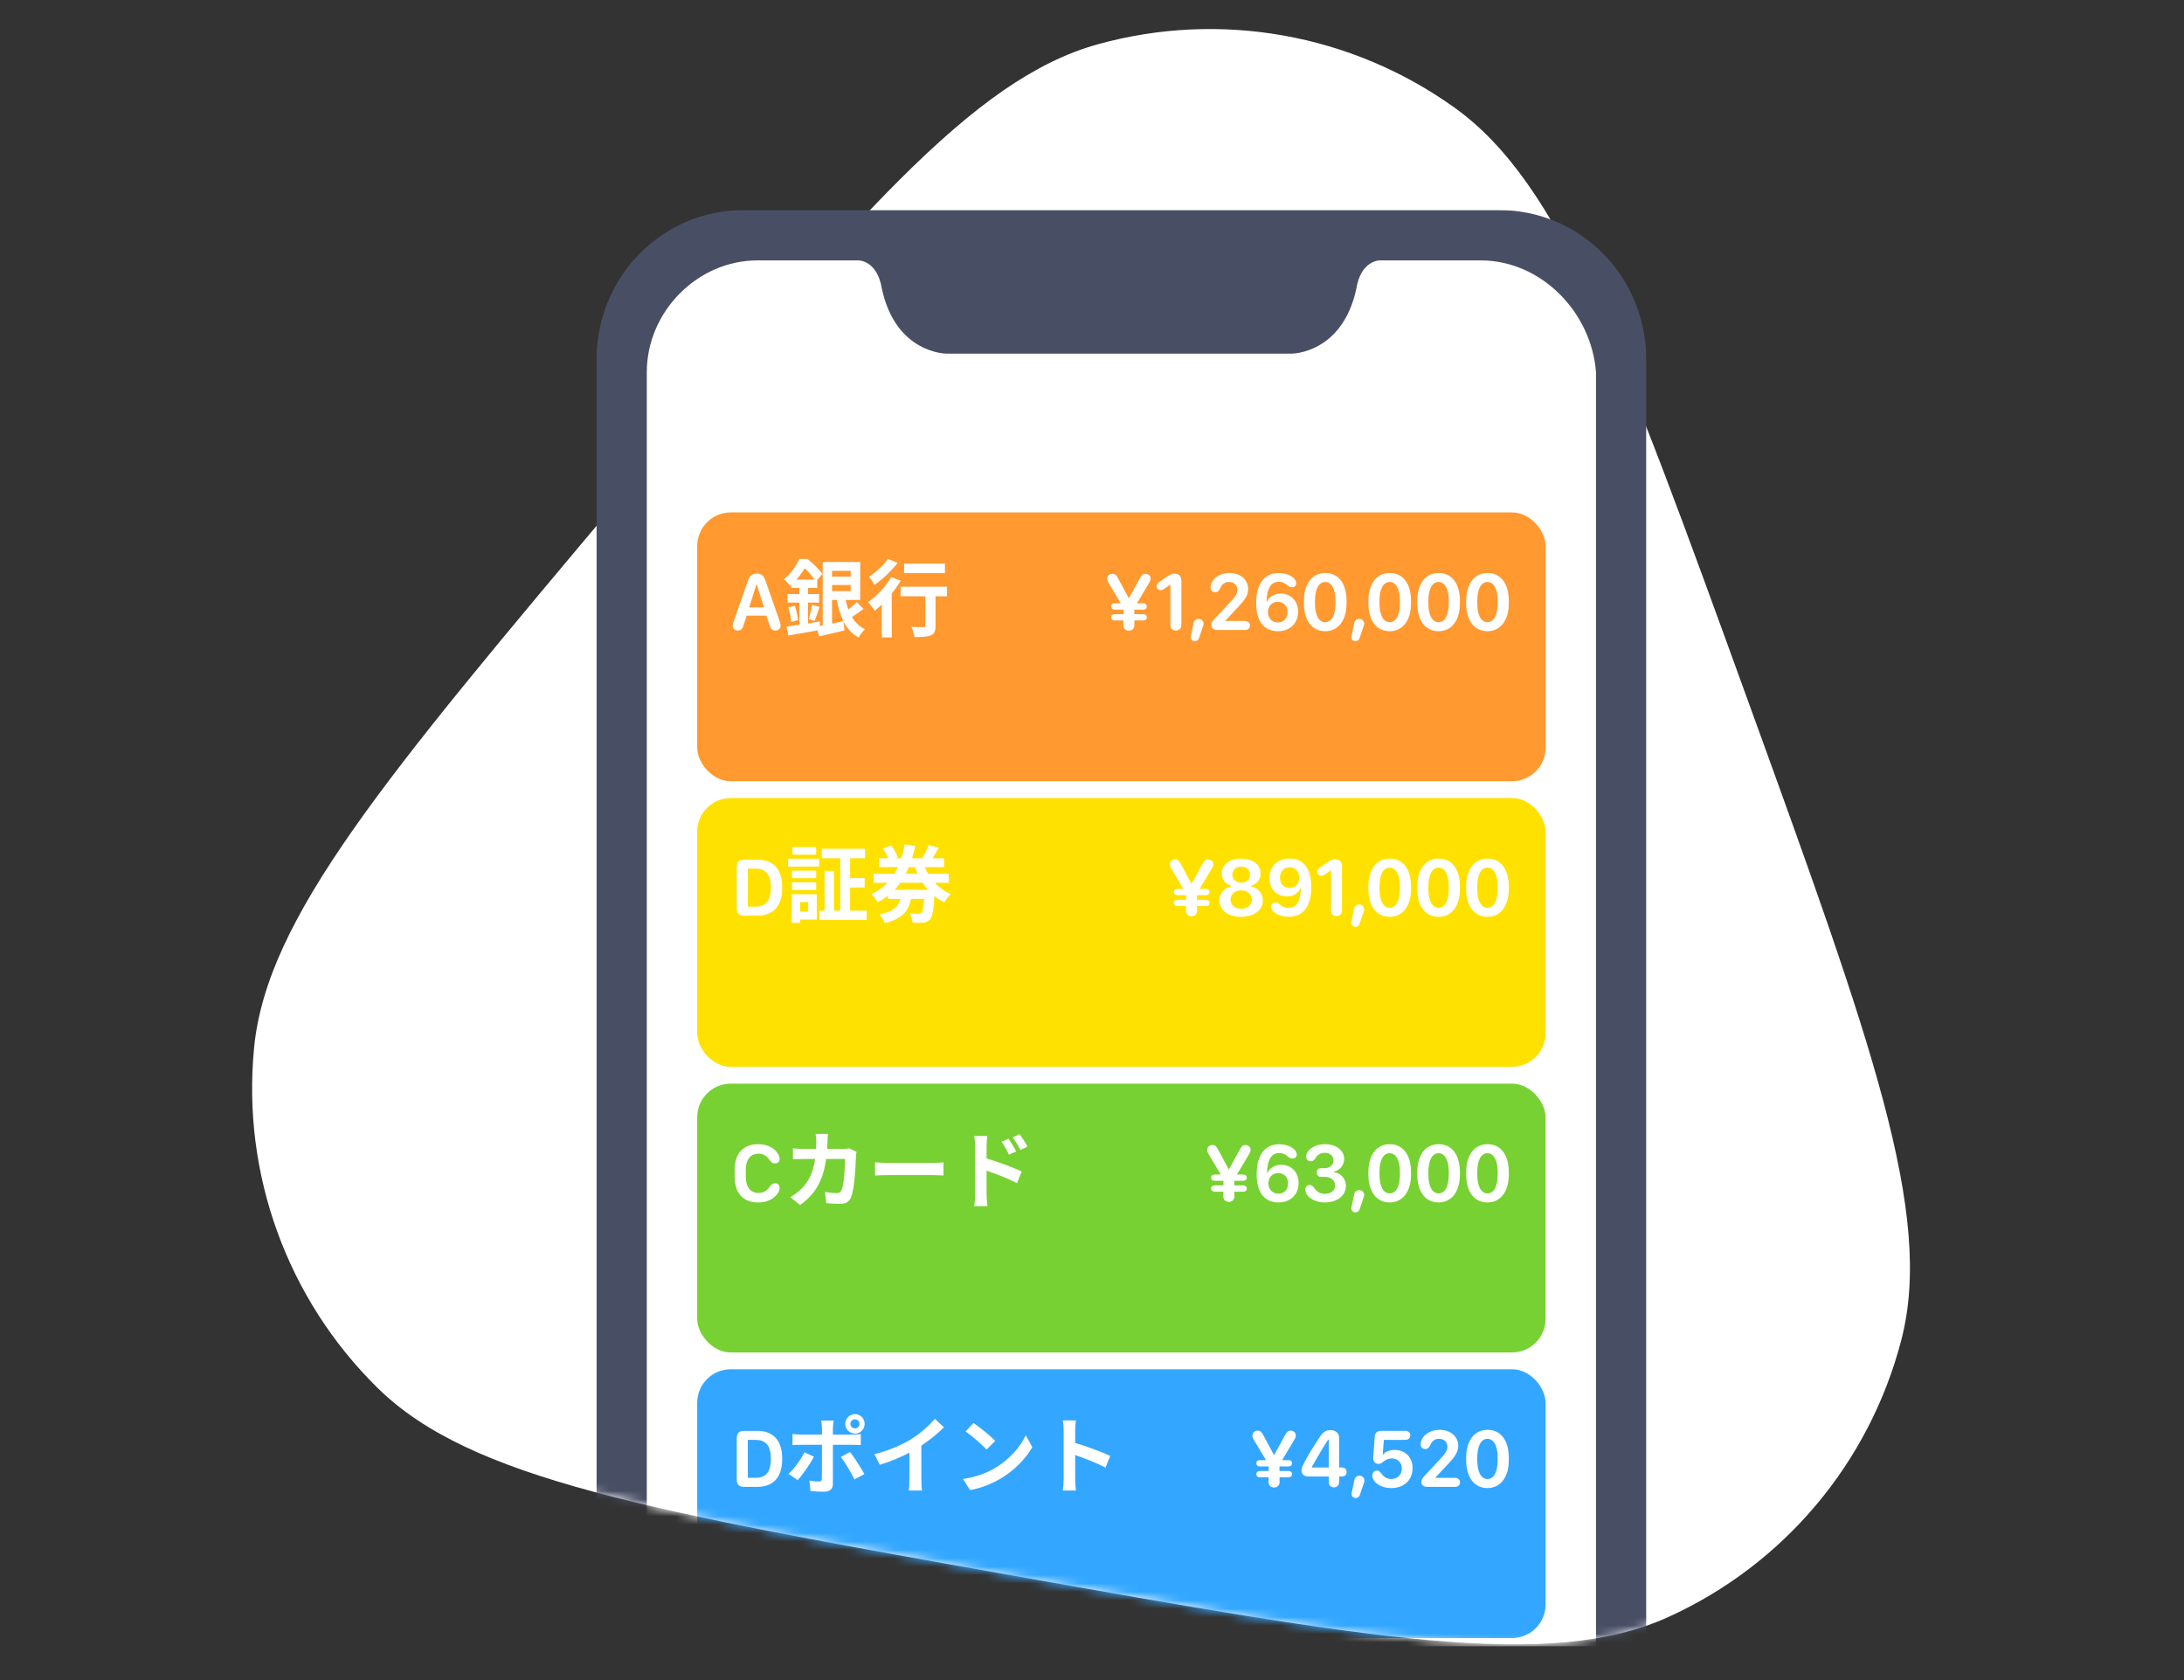 <svg width="260" height="200" viewBox="0 0 260 200" fill="none" xmlns="http://www.w3.org/2000/svg">
<rect x="0" y="0" width="260" height="200" fill="#333333" stroke="none"/>
<g clip-path="url(#clip0)">
<path d="M73.76 59.334C101.754 26.05 115.751 9.408 130.693 5.271C145.257 1.238 160.864 4.008 173.15 12.807C185.755 21.835 193.169 42.278 207.997 83.164V83.164C222.825 124.05 230.238 144.493 226.351 159.502C222.561 174.131 212.359 186.261 198.595 192.502C184.475 198.904 163.064 195.103 120.242 187.502V187.502C77.419 179.9 56.008 176.099 44.954 165.228C34.18 154.631 28.776 139.731 30.253 124.691C31.768 109.261 45.766 92.619 73.76 59.334V59.334Z" fill="white"/>
<g clip-path="url(#clip1)">
<mask id="mask0" mask-type="alpha" maskUnits="userSpaceOnUse" x="22" y="-14" width="229" height="219">
<rect x="123" y="3" width="104.4" height="149" fill="#FFF5EB"/>
<rect x="30" y="3" width="93" height="127" fill="white"/>
<path d="M73.76 59.334C101.754 26.05 115.751 9.408 130.693 5.271C145.257 1.238 160.864 4.008 173.15 12.807C185.755 21.835 193.169 42.278 207.997 83.164V83.164C222.825 124.05 230.238 144.493 226.351 159.502C222.561 174.131 212.359 186.261 198.595 192.502C184.475 198.904 163.064 195.103 120.242 187.502V187.502C77.419 179.9 56.008 176.099 44.954 165.228C34.18 154.631 28.776 139.731 30.253 124.691C31.768 109.261 45.766 92.619 73.76 59.334V59.334Z" fill="#FFE0C0"/>
<path opacity="0.4" d="M73.76 59.334C101.754 26.05 115.751 9.408 130.693 5.271C145.257 1.238 160.864 4.008 173.15 12.807C185.755 21.835 193.169 42.278 207.997 83.164V83.164C222.825 124.05 230.238 144.493 226.351 159.502C222.561 174.131 212.359 186.261 198.595 192.502C184.475 198.904 163.064 195.103 120.242 187.502V187.502C77.419 179.9 56.008 176.099 44.954 165.228C34.18 154.631 28.776 139.731 30.253 124.691C31.768 109.261 45.766 92.619 73.76 59.334V59.334Z" fill="#FFE0C0"/>
</mask>
<g mask="url(#mask0)">
<path d="M178.365 275H88.635C78.78 275 71 267.072 71 257.03V42.97C71 32.928 78.78 25 88.635 25H178.365C188.22 25 196 32.928 196 42.97V257.03C196 266.543 187.701 275 178.365 275Z" fill="#484F65"/>
<path d="M176.286 31H164.218C164.218 31 162.024 31 161.476 34.329C159.83 42.096 153.796 42.096 153.796 42.096H133.5H112.655C112.655 42.096 106.621 42.096 104.976 34.329C104.427 31 102.233 31 102.233 31H90.165C83.034 31 77 37.103 77 44.315V260.685C77 267.897 83.034 274 90.165 274H176.835C183.966 274 190 267.897 190 260.685V44.315C189.451 37.103 183.417 31 176.286 31Z" fill="white"/>
<rect x="83" y="61" width="101" height="32" rx="4" fill="#FF9930"/>
<path d="M87.84 75.059C88.191 75.059 88.387 74.878 88.523 74.419L88.894 73.286H91.233L91.609 74.419C91.741 74.873 91.946 75.059 92.303 75.059C92.679 75.059 92.928 74.834 92.928 74.482C92.928 74.346 92.894 74.185 92.825 73.975L91.145 69.16C90.936 68.535 90.643 68.281 90.091 68.281C89.534 68.281 89.236 68.54 89.026 69.16L87.347 73.975C87.264 74.224 87.23 74.375 87.23 74.507C87.23 74.839 87.478 75.059 87.84 75.059ZM89.188 72.305L90.037 69.609H90.101L90.945 72.305H89.188ZM99.052 71.42H99.612C99.792 72.37 100.042 73.22 100.402 73.94C99.952 74.04 99.492 74.14 99.052 74.24V71.42ZM101.272 67.95V68.64H99.052V67.95H101.272ZM99.052 70.37V69.64H101.272V70.37H99.052ZM94.802 69C95.222 68.54 95.542 68.07 95.812 67.64C96.232 68.04 96.682 68.58 96.982 69H94.802ZM101.992 71.67C101.742 71.94 101.352 72.28 101.002 72.55C100.862 72.2 100.762 71.82 100.672 71.42H102.402V66.9H97.942V74.46L97.612 74.52L97.582 73.98C97.122 74.06 96.652 74.13 96.192 74.21V71.73H97.512V70.72H96.192V69.99H97.292V69.04L97.902 68.32C97.532 67.78 96.742 67.04 96.132 66.54H95.162C94.812 67.31 94.202 68.25 93.312 68.96C93.552 69.12 93.882 69.51 94.042 69.75L94.202 69.61V69.99H95.162V70.72H93.762V71.73H95.162V74.37C94.582 74.46 94.052 74.53 93.622 74.59L93.852 75.65C94.822 75.49 96.092 75.27 97.312 75.04L97.512 75.76C98.392 75.56 99.502 75.3 100.542 75.04L100.412 73.98C100.842 74.81 101.412 75.46 102.222 75.89C102.382 75.58 102.722 75.13 102.982 74.9C102.312 74.59 101.802 74.09 101.422 73.45C101.852 73.18 102.372 72.82 102.792 72.48L101.992 71.67ZM93.852 72.31C94.012 72.86 94.162 73.57 94.192 74.05L95.012 73.82C94.962 73.36 94.802 72.65 94.632 72.11L93.852 72.31ZM96.992 73.91C97.162 73.48 97.362 72.83 97.562 72.24L96.662 72.02C96.602 72.51 96.432 73.24 96.292 73.7L96.992 73.91ZM112.492 67.1H107.632V68.23H112.492V67.1ZM105.712 66.53C105.232 67.23 104.282 68.13 103.452 68.66C103.662 68.89 103.962 69.37 104.112 69.63C105.062 68.97 106.142 67.94 106.862 67L105.712 66.53ZM106.092 68.69C105.452 69.82 104.362 70.98 103.342 71.68C103.582 71.93 103.982 72.47 104.152 72.71C104.422 72.49 104.692 72.24 104.972 71.97V75.88H106.162V70.66C106.562 70.16 106.932 69.64 107.232 69.13L106.092 68.69ZM112.742 69.85H107.212V70.98H110.162V74.46C110.162 74.61 110.092 74.65 109.912 74.65C109.732 74.66 109.072 74.66 108.502 74.63C108.662 74.98 108.812 75.49 108.862 75.84C109.752 75.84 110.392 75.82 110.812 75.64C111.252 75.46 111.372 75.13 111.372 74.49V70.98H112.742V69.85Z" fill="white"/>
<path d="M135.044 74.492V73.862H136.089C136.357 73.862 136.528 73.721 136.528 73.481C136.528 73.247 136.357 73.11 136.089 73.11H135.034V72.568H136.089C136.357 72.568 136.528 72.427 136.528 72.192C136.528 71.953 136.357 71.816 136.089 71.816H135.352L136.743 69.487C136.895 69.228 136.978 69.072 136.978 68.882C136.978 68.56 136.719 68.306 136.353 68.306C136.035 68.306 135.859 68.535 135.713 68.809L134.419 71.172H134.36L133.086 68.809C132.905 68.457 132.725 68.306 132.451 68.306C132.075 68.306 131.812 68.545 131.812 68.906C131.812 69.038 131.841 69.17 132.021 69.468L133.428 71.816H132.72C132.451 71.816 132.28 71.953 132.28 72.192C132.28 72.427 132.451 72.568 132.72 72.568H133.745V73.11H132.72C132.451 73.11 132.28 73.247 132.28 73.481C132.28 73.721 132.451 73.862 132.72 73.862H133.735V74.492C133.77 74.893 134.077 75.078 134.39 75.078C134.702 75.078 135.01 74.893 135.044 74.492ZM139.336 74.351C139.336 74.795 139.575 75.059 139.985 75.059C140.4 75.059 140.64 74.8 140.64 74.351V69.111C140.64 68.618 140.322 68.291 139.849 68.291C139.575 68.291 139.297 68.389 138.945 68.628L138.071 69.238C137.822 69.404 137.695 69.585 137.695 69.79C137.695 70.059 137.896 70.259 138.164 70.259C138.306 70.259 138.428 70.215 138.638 70.078L139.307 69.605H139.336V74.351ZM141.763 75.732C141.704 76.055 141.919 76.328 142.246 76.328C142.48 76.328 142.671 76.196 142.739 75.952L143.257 74.429C143.374 74.048 143.096 73.672 142.695 73.672C142.412 73.672 142.144 73.848 142.085 74.189L141.763 75.732ZM144.189 74.409C144.189 74.766 144.468 75 144.897 75H148.188C148.574 75 148.804 74.8 148.804 74.468C148.804 74.131 148.569 73.926 148.188 73.926H145.898V73.862L147.451 72.202C148.286 71.323 148.589 70.772 148.589 70.103C148.589 69.004 147.661 68.208 146.372 68.208C145.054 68.208 144.116 69.062 144.116 69.941C144.116 70.269 144.341 70.503 144.668 70.503C144.922 70.503 145.088 70.371 145.244 70.068C145.435 69.556 145.801 69.282 146.299 69.282C146.899 69.282 147.305 69.658 147.305 70.215C147.305 70.625 147.09 70.996 146.553 71.567L144.731 73.53C144.321 73.95 144.189 74.16 144.189 74.409ZM149.546 71.777C149.546 72.808 149.746 73.623 150.146 74.185C150.586 74.81 151.27 75.142 152.119 75.142C153.564 75.142 154.536 74.209 154.536 72.817C154.536 71.543 153.677 70.659 152.451 70.659C151.719 70.659 151.06 71.055 150.83 71.636H150.786C150.796 70.088 151.294 69.258 152.246 69.258C152.622 69.258 152.925 69.385 153.262 69.673C153.491 69.853 153.628 69.912 153.809 69.912C154.111 69.912 154.321 69.712 154.321 69.419C154.321 69.16 154.116 68.857 153.774 68.628C153.374 68.364 152.832 68.213 152.251 68.213C150.518 68.213 149.546 69.492 149.546 71.777ZM150.942 72.861C150.942 72.148 151.431 71.645 152.114 71.645C152.812 71.645 153.281 72.134 153.281 72.866C153.281 73.608 152.817 74.102 152.134 74.102C151.44 74.102 150.942 73.589 150.942 72.861ZM156.548 71.523C156.548 70.117 157.007 69.282 157.764 69.282C158.521 69.282 158.979 70.122 158.979 71.523V71.821C158.979 73.228 158.521 74.067 157.764 74.067C157.007 74.067 156.548 73.228 156.548 71.821V71.523ZM155.229 71.831C155.229 73.843 156.172 75.142 157.754 75.142C159.336 75.142 160.303 73.828 160.303 71.831V71.519C160.303 69.502 159.365 68.208 157.773 68.208C156.187 68.208 155.229 69.517 155.229 71.519V71.831ZM160.884 75.732C160.825 76.055 161.04 76.328 161.367 76.328C161.602 76.328 161.792 76.196 161.86 75.952L162.378 74.429C162.495 74.048 162.217 73.672 161.816 73.672C161.533 73.672 161.265 73.848 161.206 74.189L160.884 75.732ZM164.224 71.523C164.224 70.117 164.683 69.282 165.439 69.282C166.196 69.282 166.655 70.122 166.655 71.523V71.821C166.655 73.228 166.196 74.067 165.439 74.067C164.683 74.067 164.224 73.228 164.224 71.821V71.523ZM162.905 71.831C162.905 73.843 163.848 75.142 165.43 75.142C167.012 75.142 167.979 73.828 167.979 71.831V71.519C167.979 69.502 167.041 68.208 165.449 68.208C163.862 68.208 162.905 69.517 162.905 71.519V71.831ZM170.044 71.523C170.044 70.117 170.503 69.282 171.26 69.282C172.017 69.282 172.476 70.122 172.476 71.523V71.821C172.476 73.228 172.017 74.067 171.26 74.067C170.503 74.067 170.044 73.228 170.044 71.821V71.523ZM168.726 71.831C168.726 73.843 169.668 75.142 171.25 75.142C172.832 75.142 173.799 73.828 173.799 71.831V71.519C173.799 69.502 172.861 68.208 171.27 68.208C169.683 68.208 168.726 69.517 168.726 71.519V71.831ZM175.864 71.523C175.864 70.117 176.323 69.282 177.08 69.282C177.837 69.282 178.296 70.122 178.296 71.523V71.821C178.296 73.228 177.837 74.067 177.08 74.067C176.323 74.067 175.864 73.228 175.864 71.821V71.523ZM174.546 71.831C174.546 73.843 175.488 75.142 177.07 75.142C178.652 75.142 179.619 73.828 179.619 71.831V71.519C179.619 69.502 178.682 68.208 177.09 68.208C175.503 68.208 174.546 69.517 174.546 71.519V71.831Z" fill="white"/>
<rect x="83" y="129" width="101" height="32" rx="4" fill="#77D132"/>
<path d="M87.459 140.075C87.459 142.028 88.46 143.142 90.242 143.142C91.048 143.142 91.707 142.917 92.176 142.512C92.566 142.185 92.815 141.755 92.815 141.403C92.815 141.076 92.596 140.861 92.259 140.861C92.034 140.861 91.888 140.949 91.678 141.208C91.326 141.755 90.882 142.009 90.315 142.009C89.324 142.009 88.782 141.311 88.782 140.031V139.274C88.782 138.044 89.334 137.341 90.315 137.341C90.877 137.341 91.282 137.595 91.653 138.151C91.863 138.41 92.029 138.503 92.264 138.503C92.586 138.503 92.811 138.288 92.811 137.956C92.811 137.658 92.61 137.258 92.283 136.936C91.81 136.467 91.087 136.208 90.242 136.208C88.48 136.208 87.459 137.331 87.459 139.221V140.075ZM98.57 134.98H97.1C97.14 135.22 97.17 135.68 97.17 135.9C97.17 136.2 97.16 136.49 97.15 136.77H95.72C95.34 136.77 94.82 136.74 94.4 136.7V138.01C94.83 137.97 95.38 137.97 95.72 137.97H97.04C96.82 139.49 96.32 140.61 95.39 141.53C94.99 141.94 94.49 142.28 94.08 142.51L95.24 143.45C97.03 142.18 97.98 140.61 98.35 137.97H100.6C100.6 139.05 100.47 141.05 100.18 141.68C100.07 141.92 99.93 142.03 99.61 142.03C99.22 142.03 98.7 141.98 98.21 141.89L98.37 143.23C98.85 143.27 99.45 143.31 100.02 143.31C100.71 143.31 101.09 143.05 101.31 142.54C101.74 141.52 101.86 138.73 101.9 137.65C101.9 137.54 101.94 137.28 101.97 137.12L101.1 136.7C100.86 136.74 100.6 136.77 100.35 136.77H98.47C98.49 136.48 98.5 136.18 98.51 135.87C98.52 135.63 98.54 135.21 98.57 134.98ZM104.17 138.37V139.94C104.54 139.91 105.21 139.89 105.78 139.89H111.15C111.57 139.89 112.08 139.93 112.32 139.94V138.37C112.06 138.39 111.62 138.43 111.15 138.43H105.78C105.26 138.43 104.53 138.4 104.17 138.37ZM120.07 135.56L119.23 135.91C119.6 136.43 119.82 136.83 120.11 137.46L120.98 137.07C120.75 136.62 120.35 135.98 120.07 135.56ZM121.38 135.01L120.55 135.4C120.92 135.9 121.16 136.27 121.48 136.9L122.32 136.49C122.09 136.04 121.67 135.41 121.38 135.01ZM116.08 142.19C116.08 142.58 116.04 143.19 115.98 143.58H117.55C117.5 143.17 117.45 142.47 117.45 142.19V139.36C118.53 139.72 120.03 140.3 121.07 140.85L121.63 139.46C120.71 139.01 118.78 138.3 117.45 137.9V136.44C117.45 136.02 117.5 135.58 117.54 135.23H115.98C116.05 135.59 116.08 136.08 116.08 136.44V142.19Z" fill="white"/>
<path d="M146.948 142.492V141.862H147.993C148.262 141.862 148.433 141.721 148.433 141.481C148.433 141.247 148.262 141.11 147.993 141.11H146.938V140.568H147.993C148.262 140.568 148.433 140.427 148.433 140.192C148.433 139.953 148.262 139.816 147.993 139.816H147.256L148.647 137.487C148.799 137.229 148.882 137.072 148.882 136.882C148.882 136.56 148.623 136.306 148.257 136.306C147.939 136.306 147.764 136.535 147.617 136.809L146.323 139.172H146.265L144.99 136.809C144.81 136.457 144.629 136.306 144.355 136.306C143.979 136.306 143.716 136.545 143.716 136.906C143.716 137.038 143.745 137.17 143.926 137.468L145.332 139.816H144.624C144.355 139.816 144.185 139.953 144.185 140.192C144.185 140.427 144.355 140.568 144.624 140.568H145.649V141.11H144.624C144.355 141.11 144.185 141.247 144.185 141.481C144.185 141.721 144.355 141.862 144.624 141.862H145.64V142.492C145.674 142.893 145.981 143.078 146.294 143.078C146.606 143.078 146.914 142.893 146.948 142.492ZM149.604 139.777C149.604 140.808 149.805 141.623 150.205 142.185C150.645 142.81 151.328 143.142 152.178 143.142C153.623 143.142 154.595 142.209 154.595 140.817C154.595 139.543 153.735 138.659 152.51 138.659C151.777 138.659 151.118 139.055 150.889 139.636H150.845C150.854 138.088 151.353 137.258 152.305 137.258C152.681 137.258 152.983 137.385 153.32 137.673C153.55 137.854 153.687 137.912 153.867 137.912C154.17 137.912 154.38 137.712 154.38 137.419C154.38 137.16 154.175 136.857 153.833 136.628C153.433 136.364 152.891 136.213 152.31 136.213C150.576 136.213 149.604 137.492 149.604 139.777ZM151.001 140.861C151.001 140.148 151.489 139.646 152.173 139.646C152.871 139.646 153.34 140.134 153.34 140.866C153.34 141.608 152.876 142.102 152.192 142.102C151.499 142.102 151.001 141.589 151.001 140.861ZM155.391 141.594C155.391 142.399 156.401 143.142 157.72 143.142C159.189 143.142 160.225 142.326 160.225 141.159C160.225 140.314 159.614 139.621 158.804 139.543V139.46C159.478 139.362 160.02 138.698 160.02 137.976C160.02 136.936 159.072 136.208 157.725 136.208C156.45 136.208 155.498 136.926 155.498 137.707C155.498 138.024 155.723 138.244 156.035 138.244C156.265 138.244 156.436 138.142 156.582 137.897C156.841 137.458 157.217 137.233 157.7 137.233C158.32 137.233 158.75 137.6 158.75 138.137C158.75 138.674 158.311 139.064 157.71 139.064H157.256C156.958 139.064 156.748 139.284 156.748 139.577C156.748 139.88 156.963 140.1 157.256 140.1H157.734C158.452 140.1 158.936 140.51 158.936 141.115C158.936 141.721 158.462 142.116 157.729 142.116C157.183 142.116 156.748 141.877 156.465 141.428C156.284 141.164 156.123 141.062 155.908 141.062C155.61 141.062 155.391 141.286 155.391 141.594ZM160.884 143.732C160.825 144.055 161.04 144.328 161.367 144.328C161.602 144.328 161.792 144.196 161.86 143.952L162.378 142.429C162.495 142.048 162.217 141.672 161.816 141.672C161.533 141.672 161.265 141.848 161.206 142.189L160.884 143.732ZM164.224 139.523C164.224 138.117 164.683 137.282 165.439 137.282C166.196 137.282 166.655 138.122 166.655 139.523V139.821C166.655 141.228 166.196 142.067 165.439 142.067C164.683 142.067 164.224 141.228 164.224 139.821V139.523ZM162.905 139.831C162.905 141.843 163.848 143.142 165.43 143.142C167.012 143.142 167.979 141.828 167.979 139.831V139.519C167.979 137.502 167.041 136.208 165.449 136.208C163.862 136.208 162.905 137.517 162.905 139.519V139.831ZM170.044 139.523C170.044 138.117 170.503 137.282 171.26 137.282C172.017 137.282 172.476 138.122 172.476 139.523V139.821C172.476 141.228 172.017 142.067 171.26 142.067C170.503 142.067 170.044 141.228 170.044 139.821V139.523ZM168.726 139.831C168.726 141.843 169.668 143.142 171.25 143.142C172.832 143.142 173.799 141.828 173.799 139.831V139.519C173.799 137.502 172.861 136.208 171.27 136.208C169.683 136.208 168.726 137.517 168.726 139.519V139.831ZM175.864 139.523C175.864 138.117 176.323 137.282 177.08 137.282C177.837 137.282 178.296 138.122 178.296 139.523V139.821C178.296 141.228 177.837 142.067 177.08 142.067C176.323 142.067 175.864 141.228 175.864 139.821V139.523ZM174.546 139.831C174.546 141.843 175.488 143.142 177.07 143.142C178.652 143.142 179.619 141.828 179.619 139.831V139.519C179.619 137.502 178.682 136.208 177.09 136.208C175.503 136.208 174.546 137.517 174.546 139.519V139.831Z" fill="white"/>
<rect x="83" y="95" width="101" height="32" rx="4" fill="#FFE100"/>
<path d="M87.708 108.155C87.708 108.722 88.001 109 88.587 109H90.14C92.088 109 93.118 107.848 93.118 105.67C93.118 103.487 92.088 102.335 90.14 102.335H88.587C88.001 102.335 87.708 102.613 87.708 103.18V108.155ZM89.026 107.921V103.409H89.974C91.194 103.409 91.77 104.132 91.77 105.67C91.77 107.198 91.199 107.921 89.974 107.921H89.026ZM97.164 100.84H94.344V101.74H97.164V100.84ZM96.214 107.39V108.53H95.254V107.39H96.214ZM97.234 106.45H94.254V109.86H95.254V109.47H97.234V106.45ZM94.284 105.94H97.164V105.04H94.284V105.94ZM97.164 103.65H94.284V104.54H97.164V103.65ZM93.814 103.16H97.524V102.22H93.814V103.16ZM101.204 108.41V105.65H102.934V104.53H101.204V102.17H102.984V101.04H97.834V102.17H100.034V108.41H99.274V103.67H98.164V108.41H97.554V109.52H103.174V108.41H101.204ZM106.494 105.93C106.744 105.67 106.964 105.39 107.174 105.09H109.844C110.034 105.39 110.254 105.67 110.484 105.93H106.494ZM108.914 103.22C109.014 103.5 109.124 103.76 109.244 104.02H107.824C107.954 103.76 108.084 103.49 108.194 103.22H108.914ZM112.944 105.09V104.02H110.494C110.344 103.76 110.204 103.5 110.084 103.22H112.394V102.17H111.014C111.234 101.82 111.504 101.38 111.744 100.94L110.564 100.59C110.394 101.06 110.064 101.7 109.814 102.12L109.964 102.17H108.574C108.724 101.7 108.854 101.21 108.964 100.72L107.714 100.51C107.614 101.07 107.484 101.63 107.304 102.17H106.564L106.884 102.05C106.744 101.66 106.424 101.07 106.104 100.64L105.114 101C105.344 101.36 105.594 101.81 105.734 102.17H104.654V103.22H106.894C106.764 103.5 106.624 103.76 106.464 104.02H104.004V105.09H105.644C105.124 105.63 104.504 106.09 103.754 106.44C103.984 106.67 104.324 107.13 104.484 107.41C104.934 107.18 105.344 106.92 105.714 106.63V107H107.204C106.974 107.87 106.434 108.5 104.684 108.87C104.934 109.11 105.234 109.59 105.344 109.89C107.524 109.33 108.184 108.36 108.454 107H110.024C109.944 108.05 109.844 108.52 109.704 108.66C109.604 108.75 109.514 108.77 109.344 108.77C109.144 108.77 108.734 108.76 108.284 108.73C108.484 109.03 108.624 109.5 108.634 109.84C109.154 109.86 109.644 109.86 109.934 109.82C110.254 109.78 110.494 109.69 110.724 109.44C110.994 109.14 111.134 108.37 111.244 106.67C111.604 106.96 111.994 107.21 112.414 107.42C112.584 107.11 112.934 106.66 113.194 106.44C112.464 106.13 111.824 105.66 111.294 105.09H112.944Z" fill="white"/>
<path d="M142.505 108.492V107.862H143.55C143.818 107.862 143.989 107.721 143.989 107.481C143.989 107.247 143.818 107.11 143.55 107.11H142.495V106.568H143.55C143.818 106.568 143.989 106.427 143.989 106.192C143.989 105.953 143.818 105.816 143.55 105.816H142.812L144.204 103.487C144.355 103.229 144.438 103.072 144.438 102.882C144.438 102.56 144.18 102.306 143.813 102.306C143.496 102.306 143.32 102.535 143.174 102.809L141.88 105.172H141.821L140.547 102.809C140.366 102.457 140.186 102.306 139.912 102.306C139.536 102.306 139.272 102.545 139.272 102.906C139.272 103.038 139.302 103.17 139.482 103.468L140.889 105.816H140.181C139.912 105.816 139.741 105.953 139.741 106.192C139.741 106.427 139.912 106.568 140.181 106.568H141.206V107.11H140.181C139.912 107.11 139.741 107.247 139.741 107.481C139.741 107.721 139.912 107.862 140.181 107.862H141.196V108.492C141.23 108.893 141.538 109.078 141.851 109.078C142.163 109.078 142.471 108.893 142.505 108.492ZM147.759 108.189C147.017 108.189 146.489 107.73 146.489 107.096C146.489 106.456 147.017 105.992 147.759 105.992C148.496 105.992 149.028 106.456 149.028 107.096C149.028 107.73 148.496 108.189 147.759 108.189ZM147.759 105.074C147.144 105.074 146.704 104.669 146.704 104.112C146.704 103.561 147.144 103.165 147.759 103.165C148.374 103.165 148.813 103.561 148.813 104.112C148.813 104.674 148.374 105.074 147.759 105.074ZM147.744 109.142C149.287 109.142 150.337 108.346 150.337 107.179C150.337 106.358 149.775 105.694 148.94 105.523V105.45C149.653 105.23 150.073 104.674 150.073 103.971C150.073 102.936 149.121 102.208 147.759 102.208C146.396 102.208 145.444 102.936 145.444 103.971C145.444 104.679 145.859 105.23 146.572 105.45V105.523C145.732 105.694 145.176 106.358 145.176 107.184C145.176 108.355 146.206 109.142 147.744 109.142ZM154.678 104.488C154.678 105.211 154.209 105.704 153.525 105.704C152.842 105.704 152.378 105.211 152.378 104.483C152.378 103.751 152.847 103.243 153.521 103.243C154.204 103.243 154.678 103.756 154.678 104.488ZM151.333 107.95C151.333 108.243 151.553 108.536 151.909 108.756C152.305 109 152.827 109.137 153.398 109.137C155.142 109.137 156.104 107.901 156.104 105.616C156.104 103.438 155.176 102.198 153.55 102.198C152.095 102.198 151.123 103.126 151.123 104.508C151.123 105.807 151.978 106.71 153.208 106.71C153.96 106.71 154.575 106.329 154.819 105.709H154.863C154.863 107.218 154.355 108.087 153.394 108.087C152.959 108.087 152.651 107.94 152.329 107.657C152.129 107.496 152.002 107.442 151.841 107.442C151.553 107.442 151.333 107.643 151.333 107.95ZM158.457 108.351C158.457 108.795 158.696 109.059 159.106 109.059C159.521 109.059 159.761 108.8 159.761 108.351V103.111C159.761 102.618 159.443 102.291 158.97 102.291C158.696 102.291 158.418 102.389 158.066 102.628L157.192 103.238C156.943 103.404 156.816 103.585 156.816 103.79C156.816 104.059 157.017 104.259 157.285 104.259C157.427 104.259 157.549 104.215 157.759 104.078L158.428 103.604H158.457V108.351ZM160.884 109.732C160.825 110.055 161.04 110.328 161.367 110.328C161.602 110.328 161.792 110.196 161.86 109.952L162.378 108.429C162.495 108.048 162.217 107.672 161.816 107.672C161.533 107.672 161.265 107.848 161.206 108.189L160.884 109.732ZM164.224 105.523C164.224 104.117 164.683 103.282 165.439 103.282C166.196 103.282 166.655 104.122 166.655 105.523V105.821C166.655 107.228 166.196 108.067 165.439 108.067C164.683 108.067 164.224 107.228 164.224 105.821V105.523ZM162.905 105.831C162.905 107.843 163.848 109.142 165.43 109.142C167.012 109.142 167.979 107.828 167.979 105.831V105.519C167.979 103.502 167.041 102.208 165.449 102.208C163.862 102.208 162.905 103.517 162.905 105.519V105.831ZM170.044 105.523C170.044 104.117 170.503 103.282 171.26 103.282C172.017 103.282 172.476 104.122 172.476 105.523V105.821C172.476 107.228 172.017 108.067 171.26 108.067C170.503 108.067 170.044 107.228 170.044 105.821V105.523ZM168.726 105.831C168.726 107.843 169.668 109.142 171.25 109.142C172.832 109.142 173.799 107.828 173.799 105.831V105.519C173.799 103.502 172.861 102.208 171.27 102.208C169.683 102.208 168.726 103.517 168.726 105.519V105.831ZM175.864 105.523C175.864 104.117 176.323 103.282 177.08 103.282C177.837 103.282 178.296 104.122 178.296 105.523V105.821C178.296 107.228 177.837 108.067 177.08 108.067C176.323 108.067 175.864 107.228 175.864 105.821V105.523ZM174.546 105.831C174.546 107.843 175.488 109.142 177.07 109.142C178.652 109.142 179.619 107.828 179.619 105.831V105.519C179.619 103.502 178.682 102.208 177.09 102.208C175.503 102.208 174.546 103.517 174.546 105.519V105.831Z" fill="white"/>
<rect x="83" y="163" width="101" height="32" rx="4" fill="#33A7FF"/>
<path d="M87.708 176.155C87.708 176.722 88.001 177 88.587 177H90.14C92.088 177 93.118 175.848 93.118 173.67C93.118 171.487 92.088 170.335 90.14 170.335H88.587C88.001 170.335 87.708 170.613 87.708 171.18V176.155ZM89.026 175.921V171.409H89.974C91.194 171.409 91.77 172.132 91.77 173.67C91.77 175.198 91.199 175.921 89.974 175.921H89.026ZM101.234 169.5C101.234 169.2 101.484 168.96 101.784 168.96C102.084 168.96 102.324 169.2 102.324 169.5C102.324 169.8 102.084 170.04 101.784 170.04C101.484 170.04 101.234 169.8 101.234 169.5ZM100.624 169.5C100.624 170.14 101.144 170.66 101.784 170.66C102.424 170.66 102.934 170.14 102.934 169.5C102.934 168.86 102.424 168.34 101.784 168.34C101.144 168.34 100.624 168.86 100.624 169.5ZM99.244 169.11H97.764C97.804 169.28 97.854 169.72 97.854 169.98V170.78H95.314C94.994 170.78 94.644 170.74 94.344 170.7V172.03C94.624 172 95.014 171.99 95.314 171.99H97.854V172C97.854 172.47 97.854 175.64 97.844 176.01C97.834 176.27 97.734 176.37 97.474 176.37C97.234 176.37 96.794 176.33 96.364 176.25L96.484 177.49C96.994 177.55 97.574 177.58 98.114 177.58C98.824 177.58 99.154 177.22 99.154 176.64V171.99H101.494C101.764 171.99 102.154 172 102.474 172.02V170.71C102.204 170.75 101.764 170.78 101.484 170.78H99.154V169.98C99.154 169.73 99.224 169.25 99.244 169.11ZM96.894 173.41L95.764 172.88C95.354 173.72 94.554 174.82 93.884 175.46L94.964 176.2C95.514 175.61 96.434 174.3 96.894 173.41ZM101.194 172.85L100.104 173.44C100.584 174.05 101.294 175.26 101.724 176.12L102.904 175.48C102.504 174.75 101.704 173.49 101.194 172.85ZM104.104 173.11L104.734 174.37C105.964 174.01 107.234 173.47 108.264 172.93V176.13C108.264 176.57 108.234 177.2 108.194 177.44H109.774C109.704 177.19 109.684 176.57 109.684 176.13V172.09C110.654 171.45 111.614 170.67 112.374 169.92L111.294 168.89C110.644 169.68 109.504 170.68 108.474 171.32C107.364 172 105.894 172.65 104.104 173.11ZM115.894 169.4L114.954 170.4C115.684 170.91 116.934 172 117.454 172.56L118.474 171.52C117.894 170.91 116.594 169.87 115.894 169.4ZM114.644 176.06L115.484 177.38C116.894 177.14 118.184 176.58 119.194 175.97C120.804 175 122.134 173.62 122.894 172.27L122.114 170.86C121.484 172.21 120.184 173.74 118.474 174.75C117.504 175.33 116.204 175.84 114.644 176.06ZM126.624 176.04C126.624 176.44 126.584 177.04 126.524 177.44H128.084C128.044 177.03 127.994 176.33 127.994 176.04V173.21C129.074 173.58 130.574 174.16 131.604 174.7L132.174 173.32C131.254 172.87 129.334 172.16 127.994 171.77V170.29C127.994 169.88 128.044 169.44 128.084 169.09H126.524C126.594 169.44 126.624 169.94 126.624 170.29V176.04Z" fill="white"/>
<path d="M152.329 176.492V175.862H153.374C153.643 175.862 153.813 175.721 153.813 175.481C153.813 175.247 153.643 175.11 153.374 175.11H152.319V174.568H153.374C153.643 174.568 153.813 174.427 153.813 174.192C153.813 173.953 153.643 173.816 153.374 173.816H152.637L154.028 171.487C154.18 171.229 154.263 171.072 154.263 170.882C154.263 170.56 154.004 170.306 153.638 170.306C153.32 170.306 153.145 170.535 152.998 170.809L151.704 173.172H151.646L150.371 170.809C150.19 170.457 150.01 170.306 149.736 170.306C149.36 170.306 149.097 170.545 149.097 170.906C149.097 171.038 149.126 171.17 149.307 171.468L150.713 173.816H150.005C149.736 173.816 149.565 173.953 149.565 174.192C149.565 174.427 149.736 174.568 150.005 174.568H151.03V175.11H150.005C149.736 175.11 149.565 175.247 149.565 175.481C149.565 175.721 149.736 175.862 150.005 175.862H151.021V176.492C151.055 176.893 151.362 177.078 151.675 177.078C151.987 177.078 152.295 176.893 152.329 176.492ZM158.184 176.39C158.184 176.805 158.413 177.059 158.799 177.059C159.185 177.059 159.419 176.805 159.419 176.39V175.765H159.746C160.103 175.765 160.312 175.564 160.312 175.237C160.312 174.905 160.098 174.69 159.746 174.69H159.419V171.175C159.419 170.594 159.023 170.242 158.364 170.242C157.856 170.242 157.544 170.447 157.134 171.043C156.265 172.327 155.742 173.216 155.186 174.271C155.005 174.637 154.946 174.827 154.946 175.042C154.946 175.496 155.249 175.765 155.747 175.765H158.184V176.39ZM156.152 174.69V174.656C156.582 173.88 157.529 172.264 158.115 171.375H158.184V174.69H156.152ZM160.913 177.732C160.854 178.055 161.069 178.328 161.396 178.328C161.631 178.328 161.821 178.196 161.89 177.952L162.407 176.429C162.524 176.048 162.246 175.672 161.846 175.672C161.562 175.672 161.294 175.848 161.235 176.189L160.913 177.732ZM163.369 175.647C163.369 176.395 164.307 177.142 165.63 177.142C167.144 177.142 168.164 176.189 168.164 174.769C168.164 173.479 167.29 172.601 166.021 172.601C165.449 172.601 164.907 172.815 164.678 173.128H164.609L164.746 171.404H167.271C167.666 171.404 167.891 171.214 167.891 170.872C167.891 170.53 167.661 170.33 167.271 170.33H164.507C163.97 170.33 163.691 170.555 163.657 171.019L163.477 173.528C163.447 173.978 163.721 174.266 164.121 174.266C164.302 174.266 164.443 174.207 164.731 173.963C165.02 173.738 165.352 173.616 165.679 173.616C166.382 173.616 166.885 174.104 166.885 174.817C166.885 175.555 166.362 176.067 165.625 176.067C165.127 176.067 164.736 175.838 164.429 175.379C164.268 175.149 164.111 175.062 163.906 175.062C163.579 175.062 163.369 175.32 163.369 175.647ZM169.199 176.409C169.199 176.766 169.478 177 169.907 177H173.198C173.584 177 173.813 176.8 173.813 176.468C173.813 176.131 173.579 175.926 173.198 175.926H170.908V175.862L172.461 174.202C173.296 173.323 173.599 172.771 173.599 172.103C173.599 171.004 172.671 170.208 171.382 170.208C170.063 170.208 169.126 171.062 169.126 171.941C169.126 172.269 169.351 172.503 169.678 172.503C169.932 172.503 170.098 172.371 170.254 172.068C170.444 171.556 170.811 171.282 171.309 171.282C171.909 171.282 172.314 171.658 172.314 172.215C172.314 172.625 172.1 172.996 171.562 173.567L169.741 175.53C169.331 175.95 169.199 176.16 169.199 176.409ZM175.864 173.523C175.864 172.117 176.323 171.282 177.08 171.282C177.837 171.282 178.296 172.122 178.296 173.523V173.821C178.296 175.228 177.837 176.067 177.08 176.067C176.323 176.067 175.864 175.228 175.864 173.821V173.523ZM174.546 173.831C174.546 175.843 175.488 177.142 177.07 177.142C178.652 177.142 179.619 175.828 179.619 173.831V173.519C179.619 171.502 178.682 170.208 177.09 170.208C175.503 170.208 174.546 171.517 174.546 173.519V173.831Z" fill="white"/>
</g>
</g>
</g>
<defs>
<clipPath id="clip0">
<rect width="260" height="200" fill="white"/>
</clipPath>
<clipPath id="clip1">
<rect width="125" height="171" fill="white" transform="translate(71 25)"/>
</clipPath>
</defs>
</svg>

